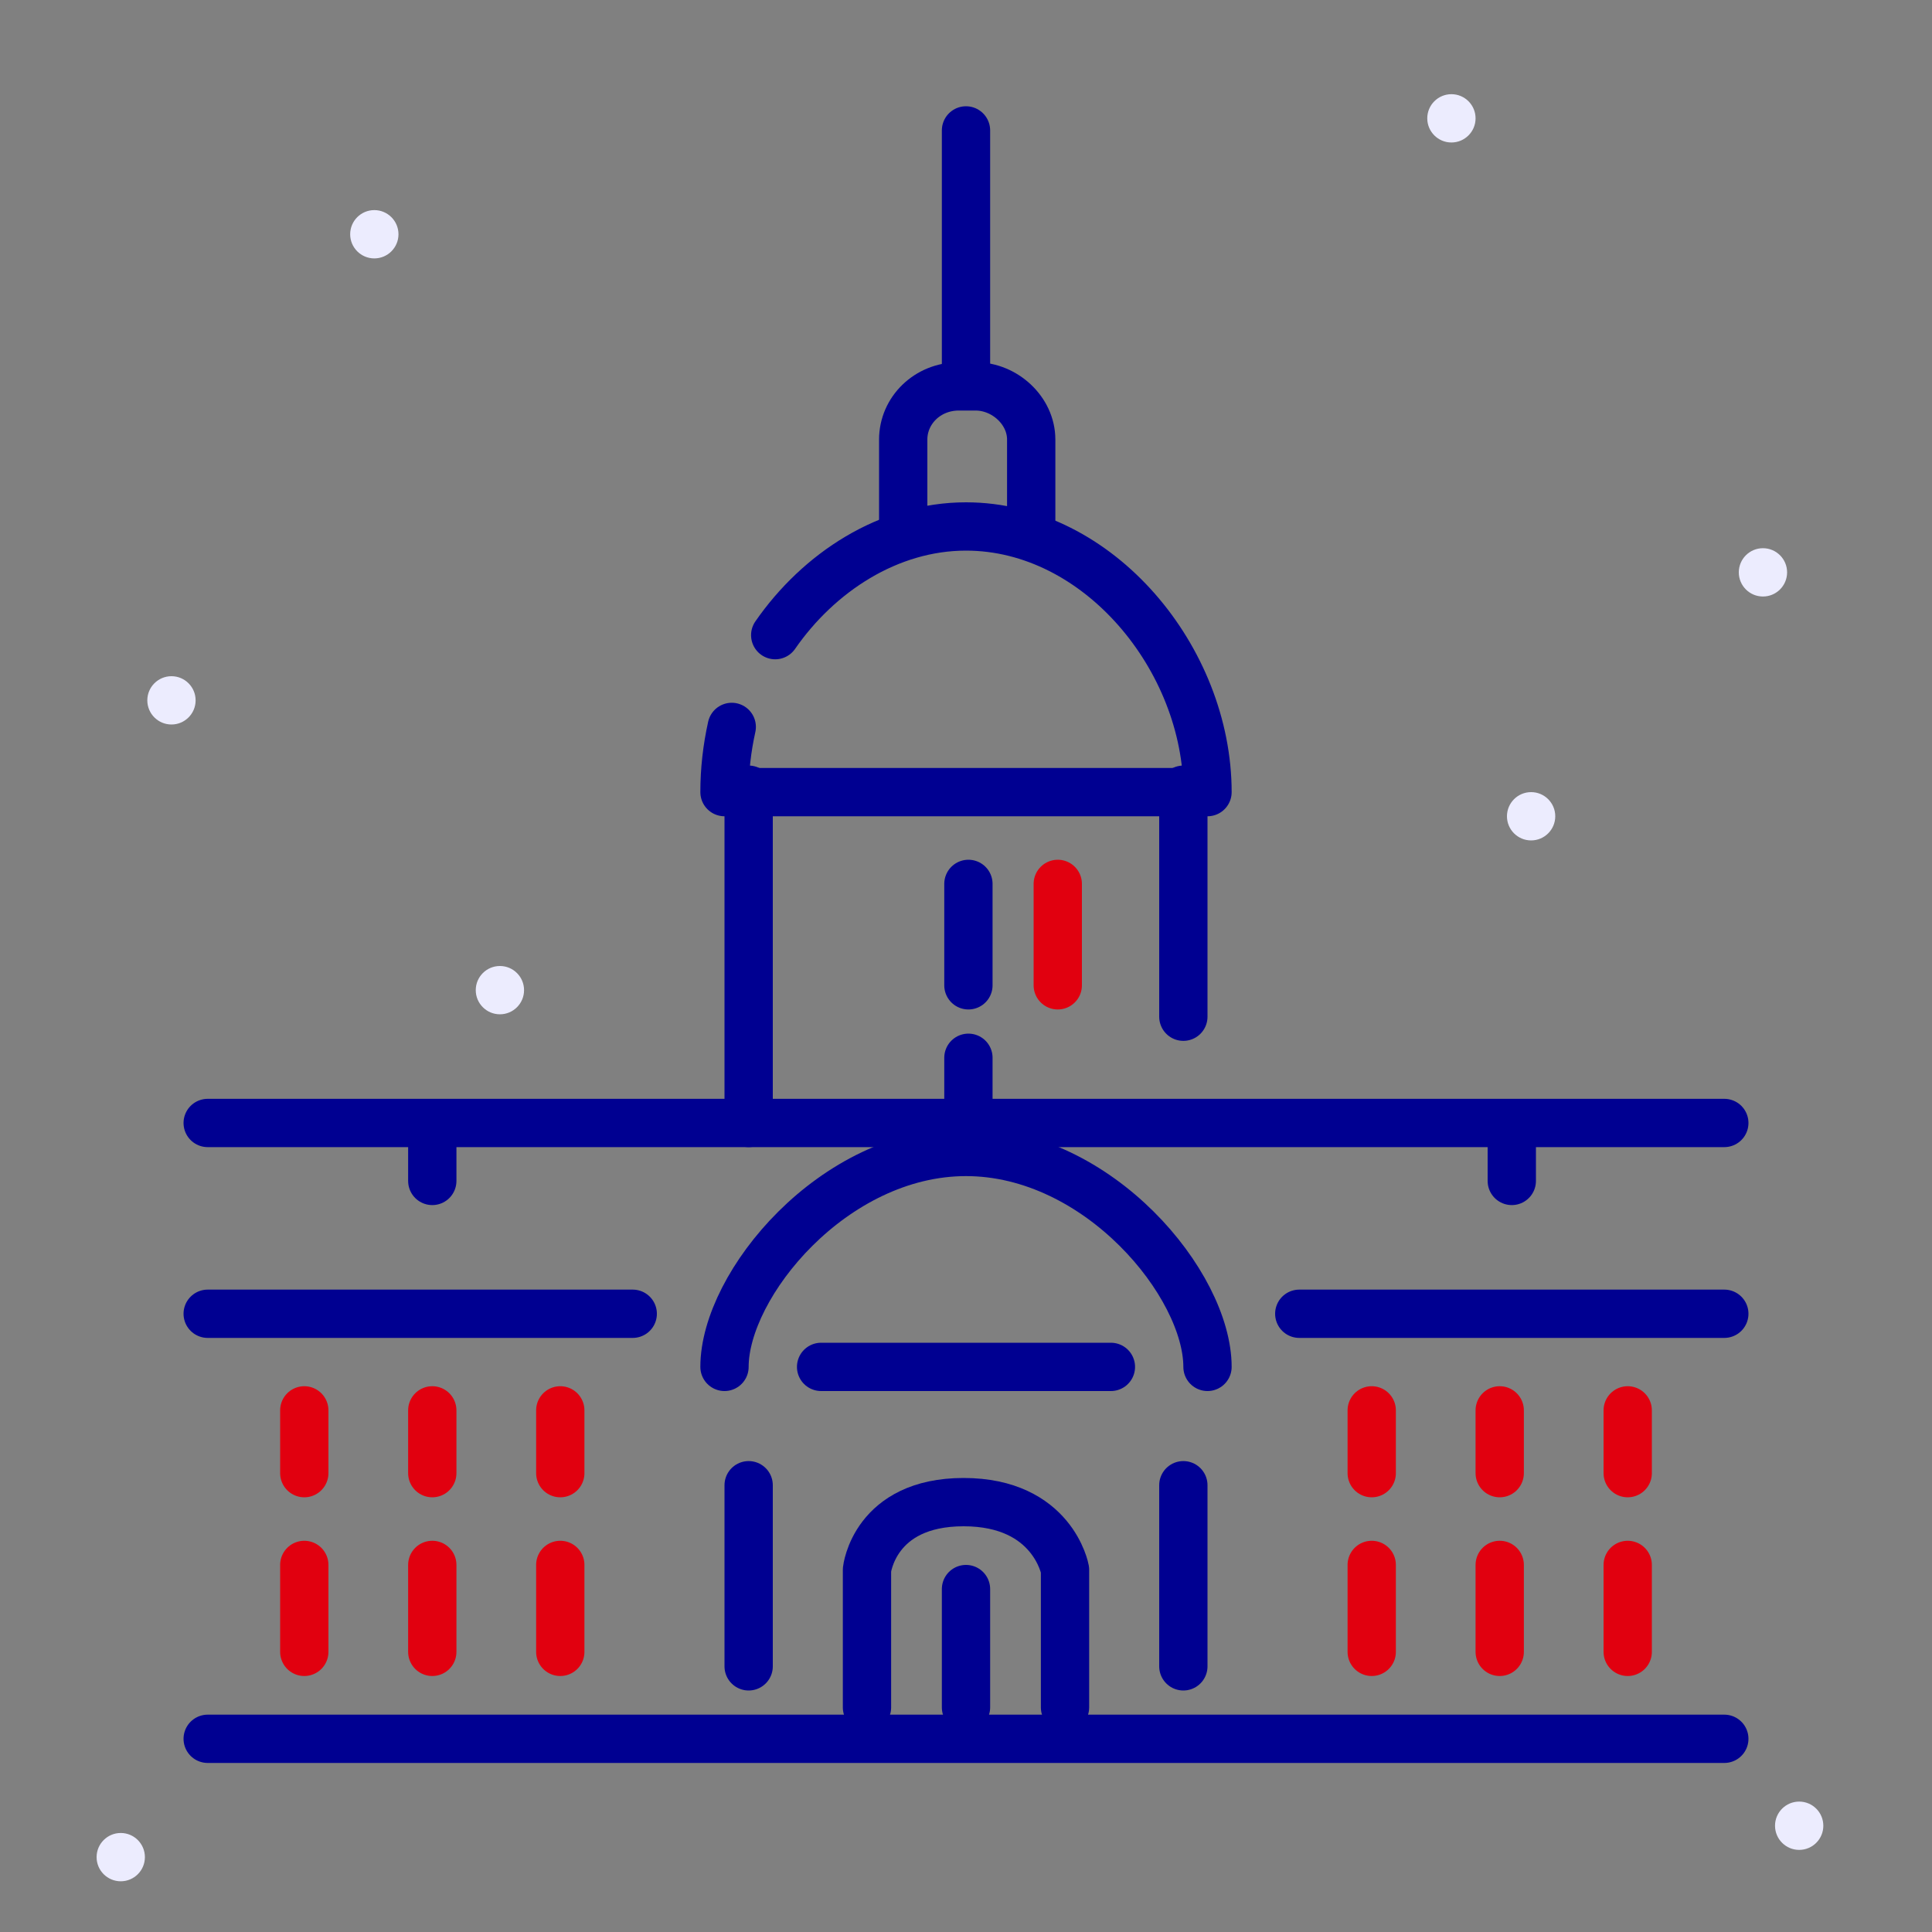 <?xml version="1.0" encoding="utf-8"?>
<!-- Generator: Adobe Illustrator 26.3.1, SVG Export Plug-In . SVG Version: 6.00 Build 0)  -->
<svg version="1.1" id="Calque_1" xmlns="http://www.w3.org/2000/svg" xmlns:xlink="http://www.w3.org/1999/xlink" x="0px" y="0px"
	 viewBox="0 0 80 80" style="enable-background:new 0 0 80 80;" xml:space="preserve">
<rect x="0" y="0" width="80" height="80" fill="#808080" stroke="none"/>
<style type="text/css">
	.st0{fill:#ECECFE;}
	.st1{fill:none;stroke:#000091;stroke-width:2;stroke-linecap:round;stroke-linejoin:round;stroke-miterlimit:10;}
	.st2{fill:none;stroke:#E1000F;stroke-width:2;stroke-linecap:round;stroke-linejoin:round;stroke-miterlimit:10;}
	.st3{fill:none;}
</style>
<g>
	<circle class="st0" cx="15.5" cy="9.7" r="1"/>
</g>
<g>
	<circle class="st0" cx="60.1" cy="4.9" r="1"/>
</g>
<g>
	<circle class="st0" cx="73" cy="23.7" r="1"/>
</g>
<g>
	<circle class="st0" cx="63.4" cy="33.8" r="1"/>
</g>
<g>
	<circle class="st0" cx="7.1" cy="29" r="1"/>
</g>
<g>
	<circle class="st0" cx="20.7" cy="41" r="1"/>
</g>
<g>
	<circle class="st0" cx="74.5" cy="75.6" r="1"/>
</g>
<g>
	<circle class="st0" cx="5" cy="76.9" r="1"/>
</g>
<g>
	<path class="st1" d="M32.1,26.3c1.8-2.6,4.7-4.5,7.9-4.5c5.5,0,10,5.5,10,11H30c0-0.9,0.1-1.8,0.3-2.7"/>
	<path class="st1" d="M50,56.6c0-3.4-4.5-8.9-10-8.9s-10,5.5-10,8.9"/>
	<path class="st1" d="M34,56.6h12"/>
	<g>
		<line class="st1" x1="40.1" y1="36.6" x2="40.1" y2="40.8"/>
		<line class="st1" x1="40.1" y1="43.8" x2="40.1" y2="45.9"/>
		<line class="st1" x1="17.9" y1="46.8" x2="17.9" y2="48.9"/>
		<line class="st2" x1="43.8" y1="36.6" x2="43.8" y2="40.8"/>
	</g>
	<path class="st1" d="M37.4,21.9v-3.7c0-1.2,1-2.2,2.3-2.2h0.7c1.2,0,2.3,1,2.3,2.2v3.7"/>
	<line class="st1" x1="40" y1="5.4" x2="40" y2="15.6"/>
	<g>
		<line class="st1" x1="8.6" y1="46.5" x2="71.4" y2="46.5"/>
		<line class="st1" x1="62.6" y1="48.9" x2="62.6" y2="46.8"/>
		<g>
			<line class="st1" x1="8.6" y1="54.4" x2="26.2" y2="54.4"/>
		</g>
		<g>
			<line class="st1" x1="71.4" y1="54.4" x2="53.8" y2="54.4"/>
		</g>
		<line class="st1" x1="8.6" y1="72" x2="71.4" y2="72"/>
	</g>
	<g>
		<path class="st1" d="M35.9,70.7V65c0,0,0.3-2.8,4-2.8s4.2,2.8,4.2,2.8v5.7"/>
		<line class="st1" x1="40" y1="70.7" x2="40" y2="65.8"/>
	</g>
	<g>
		<line class="st1" x1="31" y1="32.7" x2="31" y2="46.5"/>
		<line class="st1" x1="49" y1="32.7" x2="49" y2="42.1"/>
	</g>
	<line class="st1" x1="31" y1="61.5" x2="31" y2="69"/>
	<line class="st1" x1="49" y1="61.5" x2="49" y2="69"/>
	<line class="st2" x1="12.6" y1="58.4" x2="12.6" y2="61"/>
	<line class="st2" x1="12.6" y1="64.8" x2="12.6" y2="68.4"/>
	<line class="st2" x1="17.9" y1="58.4" x2="17.9" y2="61"/>
	<line class="st2" x1="17.9" y1="64.8" x2="17.9" y2="68.4"/>
	<line class="st2" x1="23.2" y1="58.4" x2="23.2" y2="61"/>
	<line class="st2" x1="23.2" y1="64.8" x2="23.2" y2="68.4"/>
	<line class="st2" x1="67.4" y1="61" x2="67.4" y2="58.4"/>
	<line class="st2" x1="67.4" y1="68.4" x2="67.4" y2="64.8"/>
	<line class="st2" x1="62.1" y1="61" x2="62.1" y2="58.4"/>
	<line class="st2" x1="62.1" y1="68.4" x2="62.1" y2="64.8"/>
	<line class="st2" x1="56.8" y1="61" x2="56.8" y2="58.4"/>
	<line class="st2" x1="56.8" y1="68.4" x2="56.8" y2="64.8"/>
</g>
<rect y="0" class="st3" width="80" height="80"/>
</svg>
